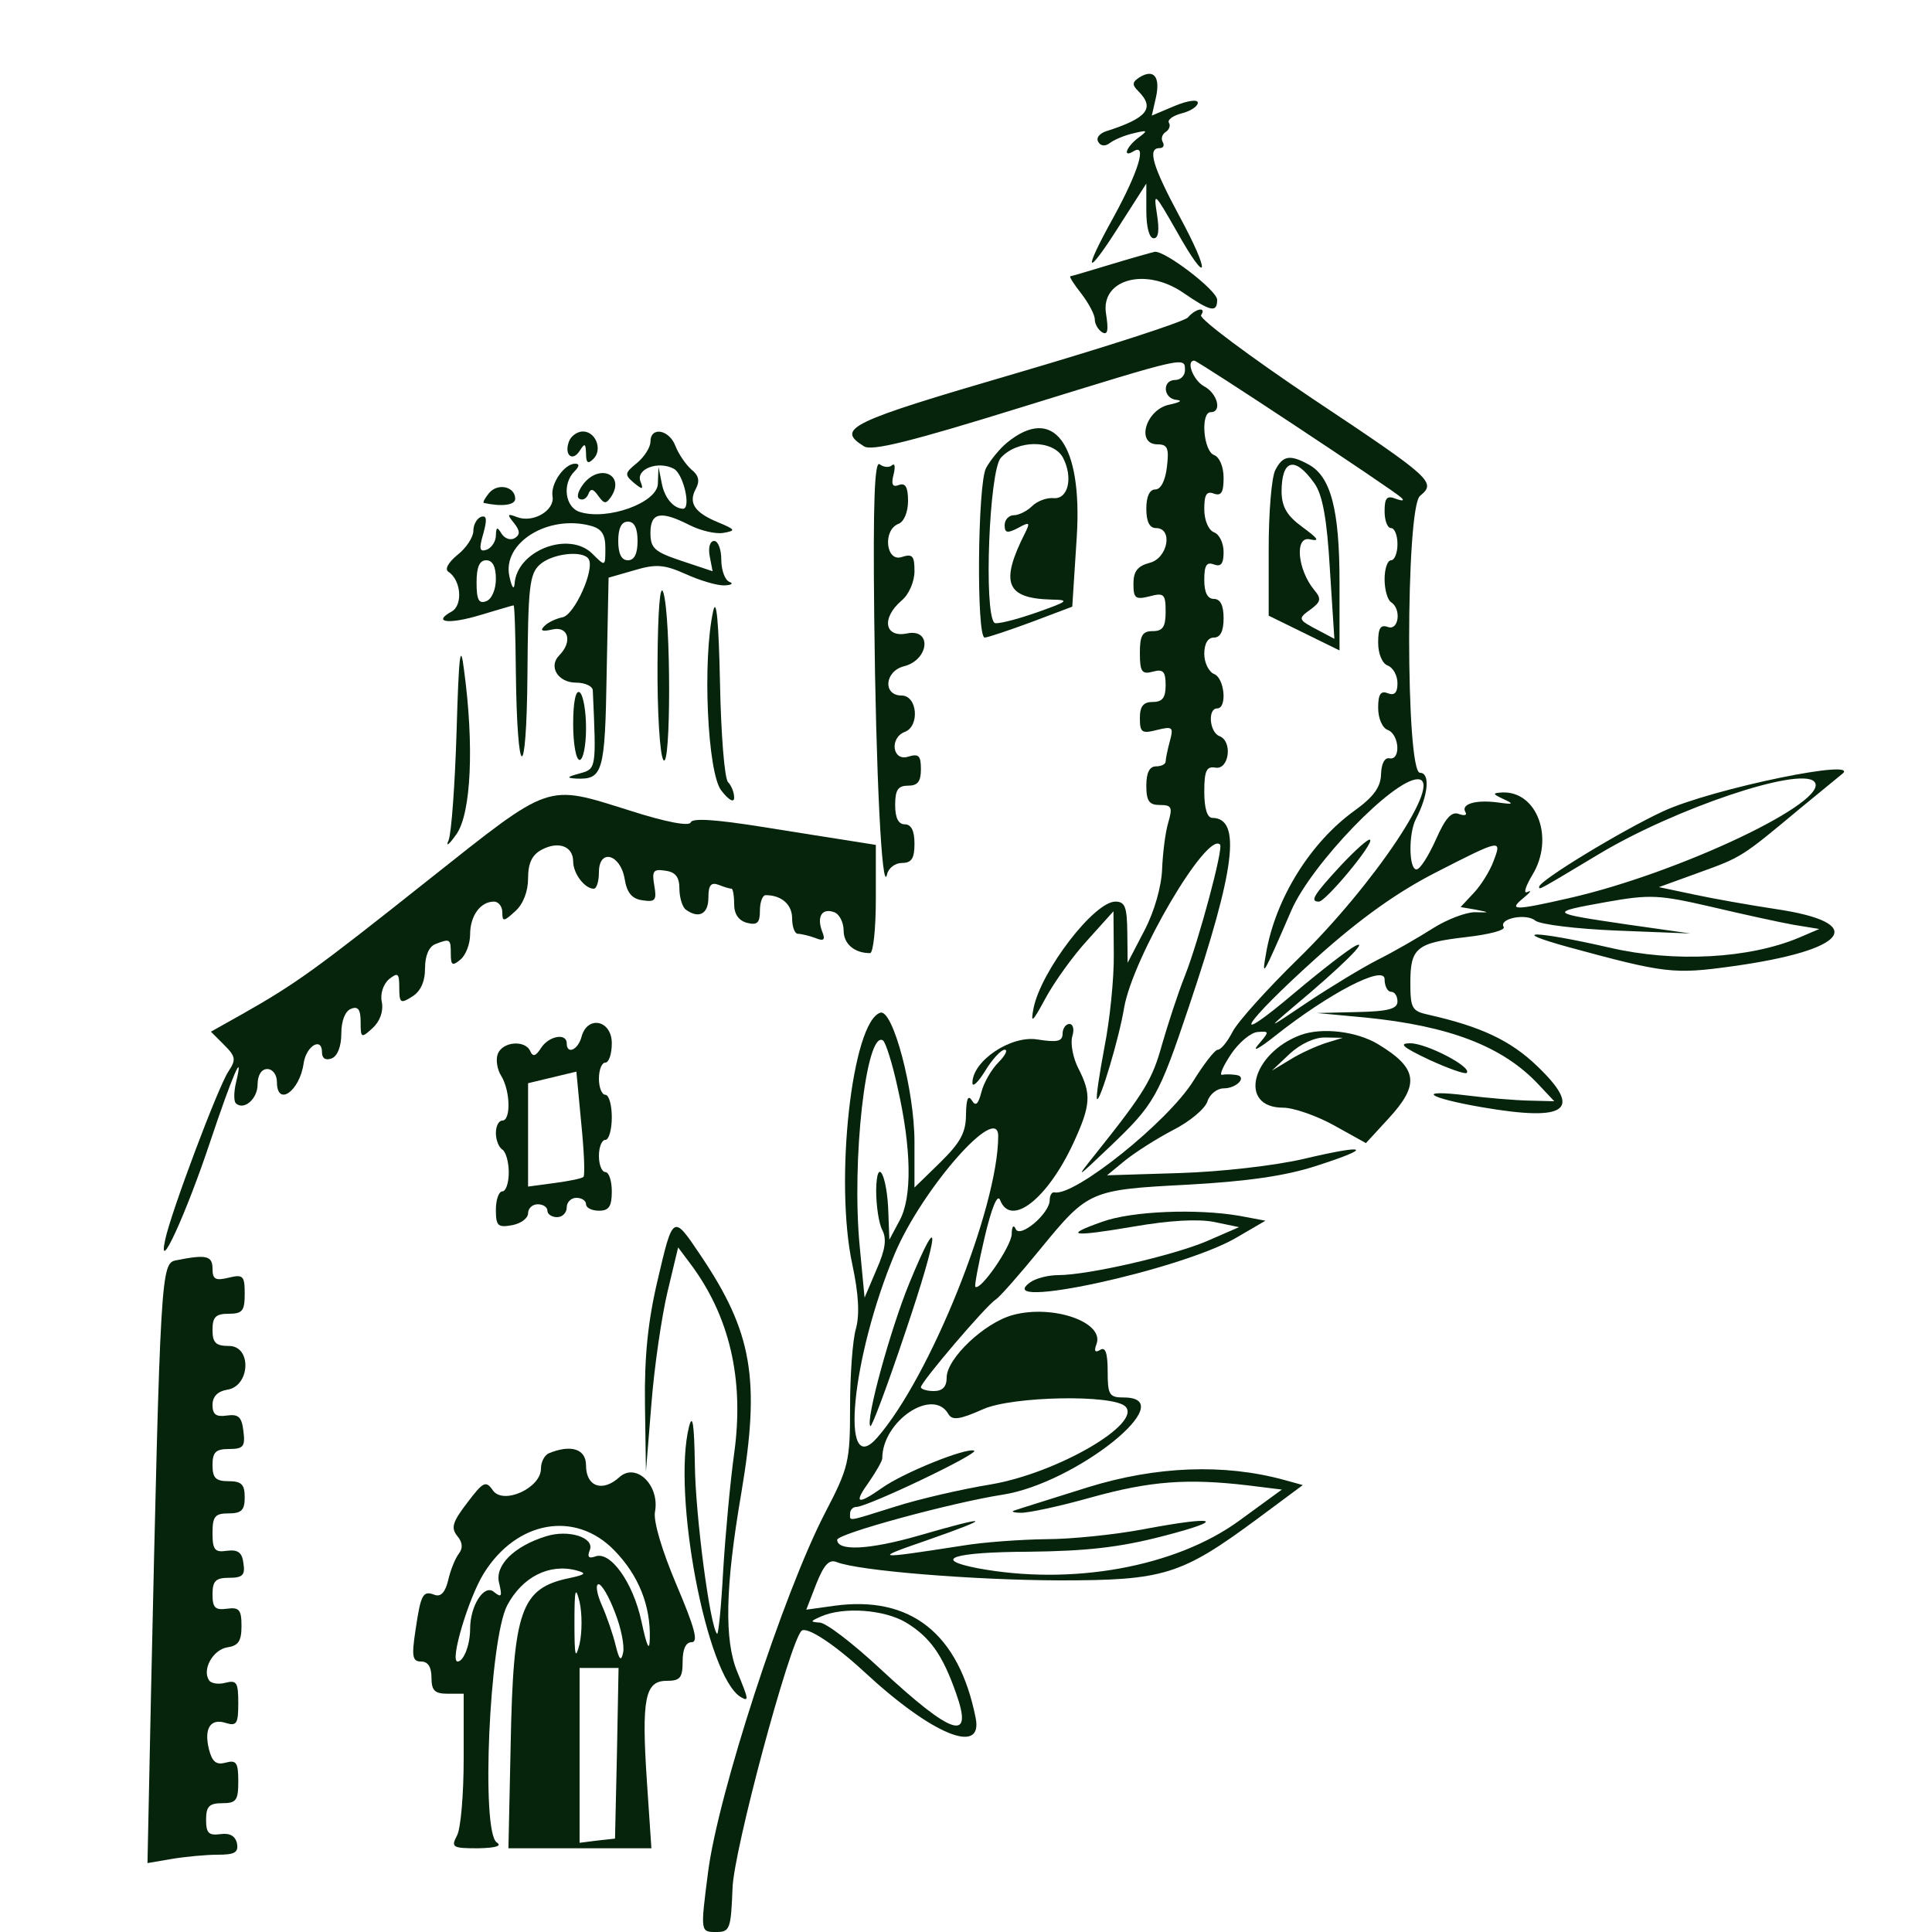 <svg  version="1.0" xmlns="http://www.w3.org/2000/svg"  width="300pt" height="300pt" viewBox="0 0 300 300"  preserveAspectRatio="xMidYMid meet">  <g transform="translate(0,300) scale(0.05,-0.05)" fill="#06230c" stroke="none"> <path d="M3539 5760 c-23 -15 -24 -23 -4 -43 53 -53 28 -84 -101 -125 -20 -7 -31 -21 -23 -33 7 -13 22 -14 36 -3 13 10 46 24 73 30 45 11 46 9 15 -14 -37 -28 -50 -63 -15 -42 43 27 16 -62 -61 -203 -100 -180 -87 -193 21 -22 l80 125 0 -85 c0 -50 9 -85 23 -85 15 0 18 25 10 75 -11 71 -8 68 60 -51 100 -179 109 -138 9 46 -83 155 -99 210 -61 210 12 0 16 8 10 19 -6 10 -2 24 9 31 11 7 16 20 10 29 -5 9 13 22 40 29 28 7 50 22 50 33 0 11 -31 7 -72 -10 l-71 -30 13 57 c14 64 -7 89 -51 62z"/> <path d="M3450 5179 c-66 -20 -123 -37 -126 -37 -4 -1 12 -26 35 -55 22 -29 41 -64 41 -79 0 -14 10 -32 23 -40 17 -10 20 6 12 57 -18 107 121 146 238 67 87 -60 107 -64 107 -23 0 29 -162 153 -194 149 -9 -2 -70 -19 -136 -39z"/> <path d="M3689 5014 c-12 -13 -253 -91 -536 -174 -517 -151 -558 -171 -470 -226 24 -16 147 15 495 123 508 157 502 156 502 113 0 -16 -13 -30 -30 -30 -42 0 -38 -59 5 -62 19 -2 8 -8 -25 -15 -72 -16 -103 -123 -35 -123 31 0 36 -12 29 -70 -5 -43 -19 -70 -36 -70 -18 0 -28 -22 -28 -60 0 -40 10 -60 30 -60 54 0 37 -94 -20 -108 -37 -10 -50 -26 -50 -65 0 -45 6 -50 50 -39 45 12 50 7 50 -48 0 -47 -9 -60 -40 -60 -32 0 -40 -13 -40 -68 0 -58 6 -67 40 -58 32 9 40 1 40 -42 0 -39 -10 -52 -40 -52 -29 0 -40 -13 -40 -50 0 -45 6 -49 53 -37 49 12 52 9 40 -35 -7 -26 -13 -55 -13 -63 0 -8 -13 -15 -30 -15 -20 0 -30 -20 -30 -60 0 -48 9 -60 42 -60 37 0 40 -7 26 -55 -9 -30 -17 -95 -19 -145 -2 -53 -24 -131 -55 -190 l-52 -100 -1 95 c-1 78 -7 95 -37 95 -66 0 -230 -214 -254 -330 -10 -51 -4 -46 37 30 27 50 85 131 130 180 l81 90 1 -133 c1 -74 -12 -203 -29 -289 -16 -85 -27 -158 -23 -161 9 -10 69 191 84 283 27 157 258 550 298 507 11 -11 -66 -298 -109 -407 -22 -55 -53 -151 -71 -213 -30 -109 -53 -148 -207 -341 -64 -80 -61 -78 46 24 137 131 150 153 244 433 144 428 164 586 73 587 -16 0 -25 30 -25 81 0 66 7 80 35 75 42 -7 54 82 12 98 -31 12 -37 86 -7 86 32 0 23 95 -10 107 -16 7 -30 35 -30 62 0 32 11 51 30 51 20 0 30 20 30 60 0 40 -10 60 -30 60 -20 0 -30 20 -30 59 0 45 7 57 30 48 22 -8 30 2 30 39 0 27 -13 55 -30 61 -17 7 -30 37 -30 72 0 45 7 57 30 48 23 -8 30 4 30 49 0 35 -13 65 -30 71 -33 13 -42 133 -10 133 36 0 21 58 -20 80 -34 18 -58 80 -31 80 11 0 614 -399 641 -424 13 -11 7 -13 -15 -5 -28 11 -35 3 -35 -39 0 -29 9 -52 20 -52 11 0 20 -22 20 -50 0 -27 -9 -50 -20 -50 -11 0 -20 -26 -20 -59 0 -32 9 -64 20 -71 33 -21 24 -90 -10 -77 -23 8 -30 -4 -30 -49 0 -35 13 -65 30 -71 17 -7 30 -31 30 -55 0 -29 -9 -39 -30 -31 -22 9 -30 -3 -30 -45 0 -33 13 -63 30 -69 36 -14 41 -95 5 -88 -15 3 -25 -17 -26 -49 -1 -40 -22 -70 -83 -114 -137 -99 -245 -273 -274 -442 -14 -79 -12 -76 79 134 63 143 316 406 392 406 83 0 -136 -328 -373 -559 -95 -93 -186 -194 -202 -225 -16 -31 -36 -56 -46 -56 -9 0 -43 -44 -76 -97 -79 -127 -369 -359 -431 -346 -8 2 -15 -9 -15 -24 0 -42 -94 -121 -106 -89 -6 14 -12 7 -12 -17 -2 -39 -98 -178 -113 -163 -3 3 10 73 29 154 22 93 40 136 48 115 33 -85 146 2 227 176 55 119 57 153 16 233 -17 33 -25 78 -19 99 7 22 3 39 -9 39 -11 0 -21 -14 -21 -30 0 -24 -16 -28 -79 -18 -82 13 -201 -67 -201 -135 0 -15 18 2 40 38 22 36 49 65 60 65 11 0 2 -18 -19 -39 -22 -22 -46 -64 -53 -92 -10 -39 -18 -46 -30 -26 -12 18 -17 3 -18 -44 0 -56 -17 -87 -80 -149 l-80 -78 0 142 c0 160 -67 413 -106 401 -88 -28 -143 -523 -87 -782 20 -93 23 -157 11 -200 -10 -34 -18 -143 -18 -242 0 -170 -4 -188 -78 -330 -129 -249 -332 -873 -363 -1115 -24 -187 -24 -186 26 -186 42 0 45 10 50 136 3 115 177 762 214 799 15 16 102 -41 195 -127 210 -195 370 -261 346 -143 -52 262 -202 381 -440 348 l-86 -12 31 80 c24 60 40 77 63 68 66 -27 422 -56 692 -57 325 0 378 16 616 192 l140 104 -58 16 c-186 51 -397 43 -610 -23 -114 -36 -217 -68 -228 -72 -11 -3 -2 -7 20 -7 22 -1 121 20 220 48 184 51 299 59 486 37 l105 -13 -133 -97 c-198 -144 -521 -202 -813 -147 -144 28 -73 50 160 51 177 2 280 13 415 48 206 53 169 65 -63 21 -86 -16 -220 -30 -297 -30 -77 -1 -194 -9 -260 -20 -277 -43 -281 -42 -110 17 209 73 197 79 -27 14 -153 -44 -253 -49 -253 -13 0 19 358 116 513 140 228 35 561 302 377 302 -45 0 -50 8 -50 81 0 57 -7 77 -23 67 -16 -10 -20 -4 -12 17 27 69 -136 125 -260 91 -88 -24 -205 -135 -205 -194 0 -29 -13 -42 -40 -42 -22 0 -40 6 -40 12 0 16 202 253 232 272 13 8 75 79 138 156 150 183 154 185 460 201 181 10 302 27 397 58 181 58 161 69 -38 22 -90 -21 -257 -40 -385 -44 l-226 -7 56 46 c31 25 98 68 150 95 51 26 99 66 106 89 7 22 30 40 50 40 43 0 76 39 36 42 -14 2 -33 2 -41 0 -9 -1 4 28 28 64 24 36 61 67 82 69 38 3 38 2 2 -40 -20 -24 4 -11 53 28 168 133 340 222 340 176 0 -21 9 -39 20 -39 11 0 20 -13 20 -30 0 -23 -28 -31 -125 -33 l-125 -3 150 -14 c262 -26 428 -90 538 -208 l49 -52 -79 2 c-43 1 -129 8 -192 16 -161 20 -126 -7 49 -37 263 -45 311 -8 169 128 -83 80 -175 123 -339 160 -50 11 -55 20 -55 99 0 109 19 124 175 142 69 8 120 21 115 31 -17 26 69 44 98 20 15 -12 129 -26 254 -31 l228 -9 -197 28 c-244 36 -246 37 -63 70 135 24 163 22 324 -15 97 -23 212 -48 256 -56 l80 -13 -63 -27 c-155 -65 -386 -78 -588 -31 -232 53 -321 55 -129 2 301 -82 328 -85 509 -60 362 50 426 135 135 178 -79 12 -193 32 -253 45 l-109 23 124 45 c133 48 133 48 314 199 66 54 124 102 128 105 80 56 -402 -43 -554 -114 -129 -60 -384 -215 -384 -234 0 -10 -7 -14 188 103 234 140 619 270 666 224 58 -58 -417 -284 -760 -362 -171 -39 -191 -39 -143 0 22 18 27 26 13 19 -14 -7 -7 16 15 53 69 113 15 260 -93 256 -32 -2 -32 -4 4 -21 33 -15 30 -17 -19 -10 -68 9 -115 -5 -100 -30 6 -10 -3 -12 -20 -6 -23 9 -42 -12 -72 -80 -23 -51 -49 -92 -60 -92 -24 0 -25 111 -2 156 39 75 45 144 13 144 -45 0 -45 822 0 860 51 42 40 53 -331 300 -198 133 -355 250 -349 261 18 27 -16 22 -41 -7z m949 -1689 c-11 -30 -39 -75 -61 -98 l-41 -44 47 -8 c45 -9 45 -9 -3 -8 -27 0 -86 -22 -130 -50 -44 -28 -120 -72 -170 -97 -49 -25 -148 -85 -220 -133 -126 -85 -127 -85 -41 -12 146 122 234 209 191 188 -22 -11 -106 -76 -188 -145 -214 -181 -163 -99 67 108 136 122 250 203 369 264 205 105 207 105 180 35z m-1851 -700 c44 -192 46 -343 7 -415 l-32 -60 -3 80 c-3 120 -36 184 -38 74 0 -48 8 -103 19 -124 14 -27 10 -60 -18 -123 l-37 -87 -15 158 c-26 267 20 673 72 641 8 -5 29 -70 45 -144z m313 -153 c0 -222 -212 -750 -376 -937 -117 -134 -80 250 55 572 85 201 321 470 321 365z m-155 -863 c12 -21 35 -18 109 15 91 40 403 46 441 8 53 -53 -212 -207 -418 -242 -92 -15 -225 -46 -297 -69 -153 -48 -140 -46 -140 -21 0 11 9 20 19 20 35 0 387 168 366 175 -27 9 -220 -69 -286 -116 -77 -54 -89 -49 -40 19 22 32 41 65 41 73 0 116 157 221 205 138z m-131 -648 c75 -46 113 -100 155 -219 55 -154 -10 -134 -236 76 -84 78 -168 143 -188 143 -30 2 -29 4 5 19 71 31 197 21 264 -19z"/> <path d="M2824 2015 c-59 -144 -137 -428 -121 -444 4 -5 53 126 108 290 107 316 113 397 13 154z"/> <path d="M1767 4629 c-16 -42 11 -65 34 -28 15 24 18 22 19 -10 0 -29 6 -33 23 -16 29 29 7 85 -33 85 -17 0 -37 -14 -43 -31z"/> <path d="M2020 4628 c0 -17 -19 -47 -42 -66 -38 -31 -39 -36 -10 -61 28 -23 31 -22 21 4 -15 39 56 65 104 39 30 -17 54 -124 28 -124 -30 1 -58 35 -66 80 l-10 50 -2 -53 c-3 -59 -157 -114 -242 -87 -46 14 -56 87 -17 126 16 16 16 24 2 24 -33 0 -77 -62 -70 -102 7 -43 -60 -83 -110 -64 -31 12 -32 9 -10 -18 19 -24 20 -36 3 -47 -13 -8 -31 -2 -41 13 -14 23 -17 22 -18 -5 0 -18 -13 -38 -28 -44 -23 -8 -25 2 -11 50 12 44 11 57 -7 52 -13 -5 -24 -24 -24 -44 0 -19 -22 -53 -49 -74 -29 -24 -41 -45 -28 -53 39 -26 45 -103 10 -123 -62 -34 -10 -41 89 -11 54 16 100 30 103 30 3 0 6 -92 7 -205 4 -344 33 -355 36 -13 2 275 6 316 39 345 38 34 133 45 151 17 20 -32 -44 -174 -81 -181 -20 -4 -46 -16 -57 -28 -14 -14 -6 -17 25 -10 50 12 64 -38 22 -80 -35 -35 -4 -85 52 -85 28 0 52 -11 52 -25 11 -243 11 -243 -41 -257 -40 -11 -42 -14 -10 -16 82 -3 89 18 94 327 l6 297 80 23 c67 20 93 18 160 -12 44 -20 98 -36 120 -35 22 1 29 6 15 11 -14 6 -25 37 -25 69 0 32 -10 58 -22 58 -13 0 -19 -20 -14 -47 l9 -47 -96 32 c-84 28 -97 39 -97 87 0 64 32 70 122 24 34 -17 80 -28 104 -24 40 7 39 10 -16 33 -73 30 -93 60 -69 104 13 24 9 42 -14 60 -17 15 -39 47 -49 72 -19 52 -78 63 -78 14z m-185 -261 c33 -9 45 -26 45 -69 0 -58 0 -58 -40 -18 -73 73 -236 10 -242 -94 -2 -20 -9 -9 -16 24 -23 104 120 193 253 157z m145 -47 c0 -40 -10 -60 -30 -60 -20 0 -30 20 -30 60 0 40 10 60 30 60 20 0 30 -20 30 -60z m-440 -118 c0 -33 -13 -63 -30 -69 -23 -9 -30 4 -30 58 0 48 9 69 30 69 20 0 30 -20 30 -58z"/> <path d="M3127 4625 c-23 -19 -52 -55 -65 -79 -26 -51 -30 -526 -4 -526 9 0 74 22 145 48 l127 48 14 217 c18 289 -72 411 -217 292z m174 -46 c32 -61 17 -130 -29 -126 -21 2 -51 -9 -67 -25 -15 -15 -41 -28 -56 -28 -16 0 -29 -14 -29 -31 0 -24 8 -26 41 -9 36 20 39 18 23 -14 -79 -156 -60 -204 80 -208 60 -1 55 -5 -50 -42 -64 -22 -121 -36 -126 -30 -33 33 -16 471 20 512 51 57 162 57 193 1z"/> <path d="M2715 4083 c5 -483 24 -867 40 -798 4 19 25 35 46 35 30 0 39 14 39 60 0 40 -10 60 -30 60 -20 0 -30 20 -30 60 0 47 9 60 40 60 30 0 40 13 40 51 0 43 -7 49 -40 39 -49 -15 -58 59 -10 77 47 18 39 113 -10 113 -59 0 -53 76 8 91 77 20 87 117 10 102 -71 -15 -82 47 -18 102 23 19 40 59 40 91 0 48 -6 55 -40 44 -49 -16 -59 84 -10 103 17 6 30 36 30 71 0 43 -8 57 -28 50 -20 -8 -25 1 -17 32 6 24 4 37 -5 29 -9 -8 -26 -6 -38 3 -16 14 -21 -120 -17 -475z"/> <path d="M3961 4541 c-12 -21 -21 -132 -21 -246 l0 -207 110 -54 110 -54 0 211 c0 227 -27 330 -97 367 -57 31 -79 27 -102 -17z m121 -42 c25 -35 39 -109 48 -266 l14 -217 -47 25 c-67 35 -68 37 -26 67 31 23 33 33 11 59 -53 64 -62 169 -14 158 32 -7 26 2 -23 38 -48 35 -64 62 -65 109 0 102 41 113 102 27z"/> <path d="M1815 4501 c-18 -22 -26 -44 -16 -50 10 -6 22 0 28 14 7 19 15 18 31 -5 19 -26 24 -26 41 -1 41 65 -33 101 -84 42z"/> <path d="M1519 4469 c-13 -16 -21 -30 -16 -31 55 -12 97 -7 97 13 0 38 -54 50 -81 18z"/> <path d="M2042 3940 c-1 -148 7 -283 18 -300 24 -37 24 445 0 520 -10 31 -17 -54 -18 -220z"/> <path d="M2215 4103 c-34 -152 -18 -503 25 -558 24 -31 40 -39 40 -22 0 16 -9 38 -19 48 -11 11 -22 150 -25 309 -4 188 -11 266 -21 223z"/> <path d="M1418 3730 c-5 -165 -16 -318 -25 -340 -10 -22 2 -13 25 20 45 65 55 274 23 510 -11 88 -16 50 -23 -190z"/> <path d="M1780 3751 c0 -61 9 -111 20 -111 11 0 20 44 20 99 0 54 -9 104 -20 111 -12 8 -20 -30 -20 -99z"/> <path d="M1330 3267 c-350 -278 -411 -322 -577 -416 l-98 -55 41 -41 c36 -36 38 -46 13 -83 -33 -51 -178 -437 -196 -522 -25 -116 64 77 140 305 69 206 106 292 80 183 -7 -29 -7 -57 -1 -64 25 -24 68 13 68 58 0 29 12 48 30 48 17 0 30 -18 30 -40 0 -79 71 -29 83 58 8 54 57 83 57 34 0 -19 11 -26 30 -19 18 7 30 37 30 77 0 40 12 70 30 77 22 9 30 -2 30 -41 0 -50 2 -51 37 -19 23 21 34 52 29 80 -6 26 4 56 22 72 28 22 32 19 32 -27 0 -47 4 -50 40 -27 26 16 40 46 40 88 0 39 12 67 32 75 46 18 48 16 48 -30 0 -36 5 -39 30 -18 17 14 30 49 30 78 0 58 32 102 74 102 14 0 26 -15 26 -33 0 -30 4 -30 40 3 25 22 40 62 40 102 0 47 12 73 42 89 52 28 98 11 98 -36 0 -38 36 -85 64 -85 9 0 16 23 16 51 0 75 67 57 80 -21 7 -43 23 -62 56 -66 39 -6 44 0 36 46 -8 45 -3 52 34 46 32 -4 44 -20 44 -56 0 -27 9 -57 20 -65 40 -29 70 -14 70 37 0 39 8 49 32 40 17 -7 35 -12 40 -12 4 0 8 -21 8 -48 0 -31 14 -51 40 -58 32 -8 40 0 40 38 0 26 8 48 18 48 49 0 82 -29 82 -72 0 -26 8 -48 18 -48 10 0 35 -6 54 -13 27 -11 32 -6 21 21 -17 46 0 73 38 59 16 -6 29 -32 29 -57 0 -41 33 -70 82 -70 10 0 18 76 18 168 l0 168 -75 12 c-41 6 -169 27 -284 45 -139 22 -211 27 -216 13 -4 -13 -78 1 -190 37 -262 82 -240 89 -625 -216z"/> <path d="M4163 3311 c-84 -91 -96 -111 -67 -111 21 0 171 180 159 192 -5 5 -46 -32 -92 -81z"/> <path d="M1806 2780 c-11 -41 -46 -56 -46 -20 0 33 -56 23 -80 -15 -16 -25 -25 -28 -33 -10 -15 36 -86 31 -101 -8 -7 -18 -2 -49 11 -69 28 -46 30 -138 3 -138 -11 0 -20 -17 -20 -39 0 -21 9 -44 20 -51 11 -7 20 -39 20 -71 0 -33 -9 -59 -20 -59 -11 0 -20 -26 -20 -57 0 -50 6 -56 50 -48 28 5 50 22 50 37 0 16 14 28 30 28 17 0 30 -9 30 -20 0 -11 14 -20 30 -20 17 0 30 14 30 30 0 17 14 30 30 30 17 0 30 -9 30 -20 0 -11 18 -20 40 -20 31 0 40 13 40 60 0 33 -9 60 -20 60 -11 0 -20 23 -20 50 0 28 9 50 20 50 11 0 20 32 20 70 0 39 -9 70 -20 70 -11 0 -20 23 -20 50 0 28 9 50 20 50 11 0 20 27 20 60 0 72 -76 88 -94 20z m6 -435 c-5 -5 -45 -13 -90 -19 l-82 -11 0 160 0 161 75 18 75 18 15 -159 c9 -88 12 -163 7 -168z"/> <path d="M4040 2786 c-154 -57 -196 -226 -55 -226 32 0 104 -25 158 -55 l99 -55 69 75 c99 107 93 157 -31 232 -66 40 -173 53 -240 29z m78 -25 c-28 -9 -78 -31 -110 -51 l-58 -35 56 53 c34 31 78 51 110 50 l54 -1 -52 -16z"/> <path d="M4438 2709 c59 -27 112 -46 117 -41 18 18 -125 92 -175 92 -38 0 -24 -12 58 -51z"/> <path d="M3424 2206 c-125 -44 -96 -48 98 -15 110 19 199 24 249 14 l77 -16 -99 -43 c-105 -45 -370 -106 -463 -106 -31 0 -69 -10 -86 -22 -128 -91 468 38 639 138 l91 53 -80 15 c-132 23 -335 15 -426 -18z"/> <path d="M2042 2023 c-30 -127 -41 -237 -39 -385 l3 -208 17 210 c9 116 32 272 50 348 l33 138 36 -48 c124 -164 170 -362 138 -592 -12 -86 -27 -249 -34 -362 -6 -113 -15 -202 -19 -198 -22 22 -67 366 -69 524 -2 126 -7 162 -18 120 -53 -210 54 -775 160 -840 27 -16 25 -8 -10 77 -41 99 -38 263 12 555 60 355 35 501 -128 742 -84 125 -84 125 -132 -81z"/> <path d="M547 2086 c-47 -9 -49 -32 -78 -1344 l-11 -528 76 13 c42 7 106 13 142 13 53 0 65 7 60 35 -5 23 -22 33 -51 29 -37 -5 -45 3 -45 45 0 41 10 51 50 51 44 0 50 9 50 68 0 58 -6 67 -39 58 -29 -8 -42 2 -52 41 -16 65 4 98 53 82 33 -10 38 -2 38 62 0 64 -5 72 -40 63 -22 -6 -45 -2 -51 8 -22 34 13 95 57 102 34 5 44 19 44 66 0 51 -7 59 -45 54 -37 -5 -45 3 -45 45 0 41 10 51 51 51 42 0 51 8 45 45 -4 34 -17 43 -51 39 -38 -6 -45 3 -45 55 0 52 8 61 50 61 40 0 50 10 50 50 0 40 -10 50 -50 50 -40 0 -50 10 -50 50 0 40 10 50 51 50 45 0 51 8 45 55 -5 44 -15 54 -51 49 -34 -5 -45 3 -45 33 0 26 16 42 45 47 72 10 78 136 6 136 -41 0 -51 10 -51 50 0 40 10 50 50 50 43 0 50 9 50 62 0 56 -5 61 -50 50 -41 -10 -50 -5 -50 28 0 40 -19 45 -113 26z"/> <path d="M1705 1487 c-14 -6 -25 -27 -25 -48 0 -60 -116 -113 -149 -68 -22 32 -30 28 -80 -38 -46 -60 -51 -78 -31 -103 17 -20 18 -38 5 -55 -11 -14 -26 -51 -33 -82 -9 -38 -23 -53 -42 -46 -37 14 -43 3 -60 -112 -12 -80 -9 -95 18 -95 21 0 32 -17 32 -50 0 -40 10 -50 50 -50 l50 0 0 -201 c0 -111 -9 -219 -21 -240 -19 -36 -13 -39 65 -39 55 1 76 7 59 18 -50 31 -23 631 32 736 47 89 131 131 215 109 33 -9 29 -13 -22 -24 -150 -31 -174 -99 -182 -514 l-7 -325 222 0 222 0 -14 208 c-17 256 -6 312 61 312 42 0 50 9 50 60 0 39 10 60 28 60 22 0 9 46 -47 178 -45 106 -72 197 -67 226 16 83 -59 156 -111 108 -52 -47 -103 -29 -103 37 0 51 -46 66 -115 38z m203 -302 c75 -77 113 -171 110 -275 -1 -41 -9 -24 -26 55 -26 121 -97 220 -144 201 -20 -7 -25 -1 -16 21 14 38 -66 64 -136 42 -100 -31 -160 -91 -146 -145 10 -42 8 -47 -16 -28 -30 26 -74 -42 -74 -115 0 -49 -20 -101 -39 -101 -25 0 34 197 81 273 102 165 285 197 406 72z m-108 -290 c-13 -52 -16 -39 -16 65 0 104 3 117 16 65 8 -36 8 -94 0 -130z m110 97 c19 -48 30 -104 25 -125 -6 -28 -12 -22 -23 23 -8 33 -27 89 -43 125 -16 36 -20 65 -10 65 10 0 33 -40 51 -88z m6 -437 l-6 -265 -55 -6 -55 -7 0 272 0 271 61 0 60 0 -5 -265z"/> </g> </svg> 